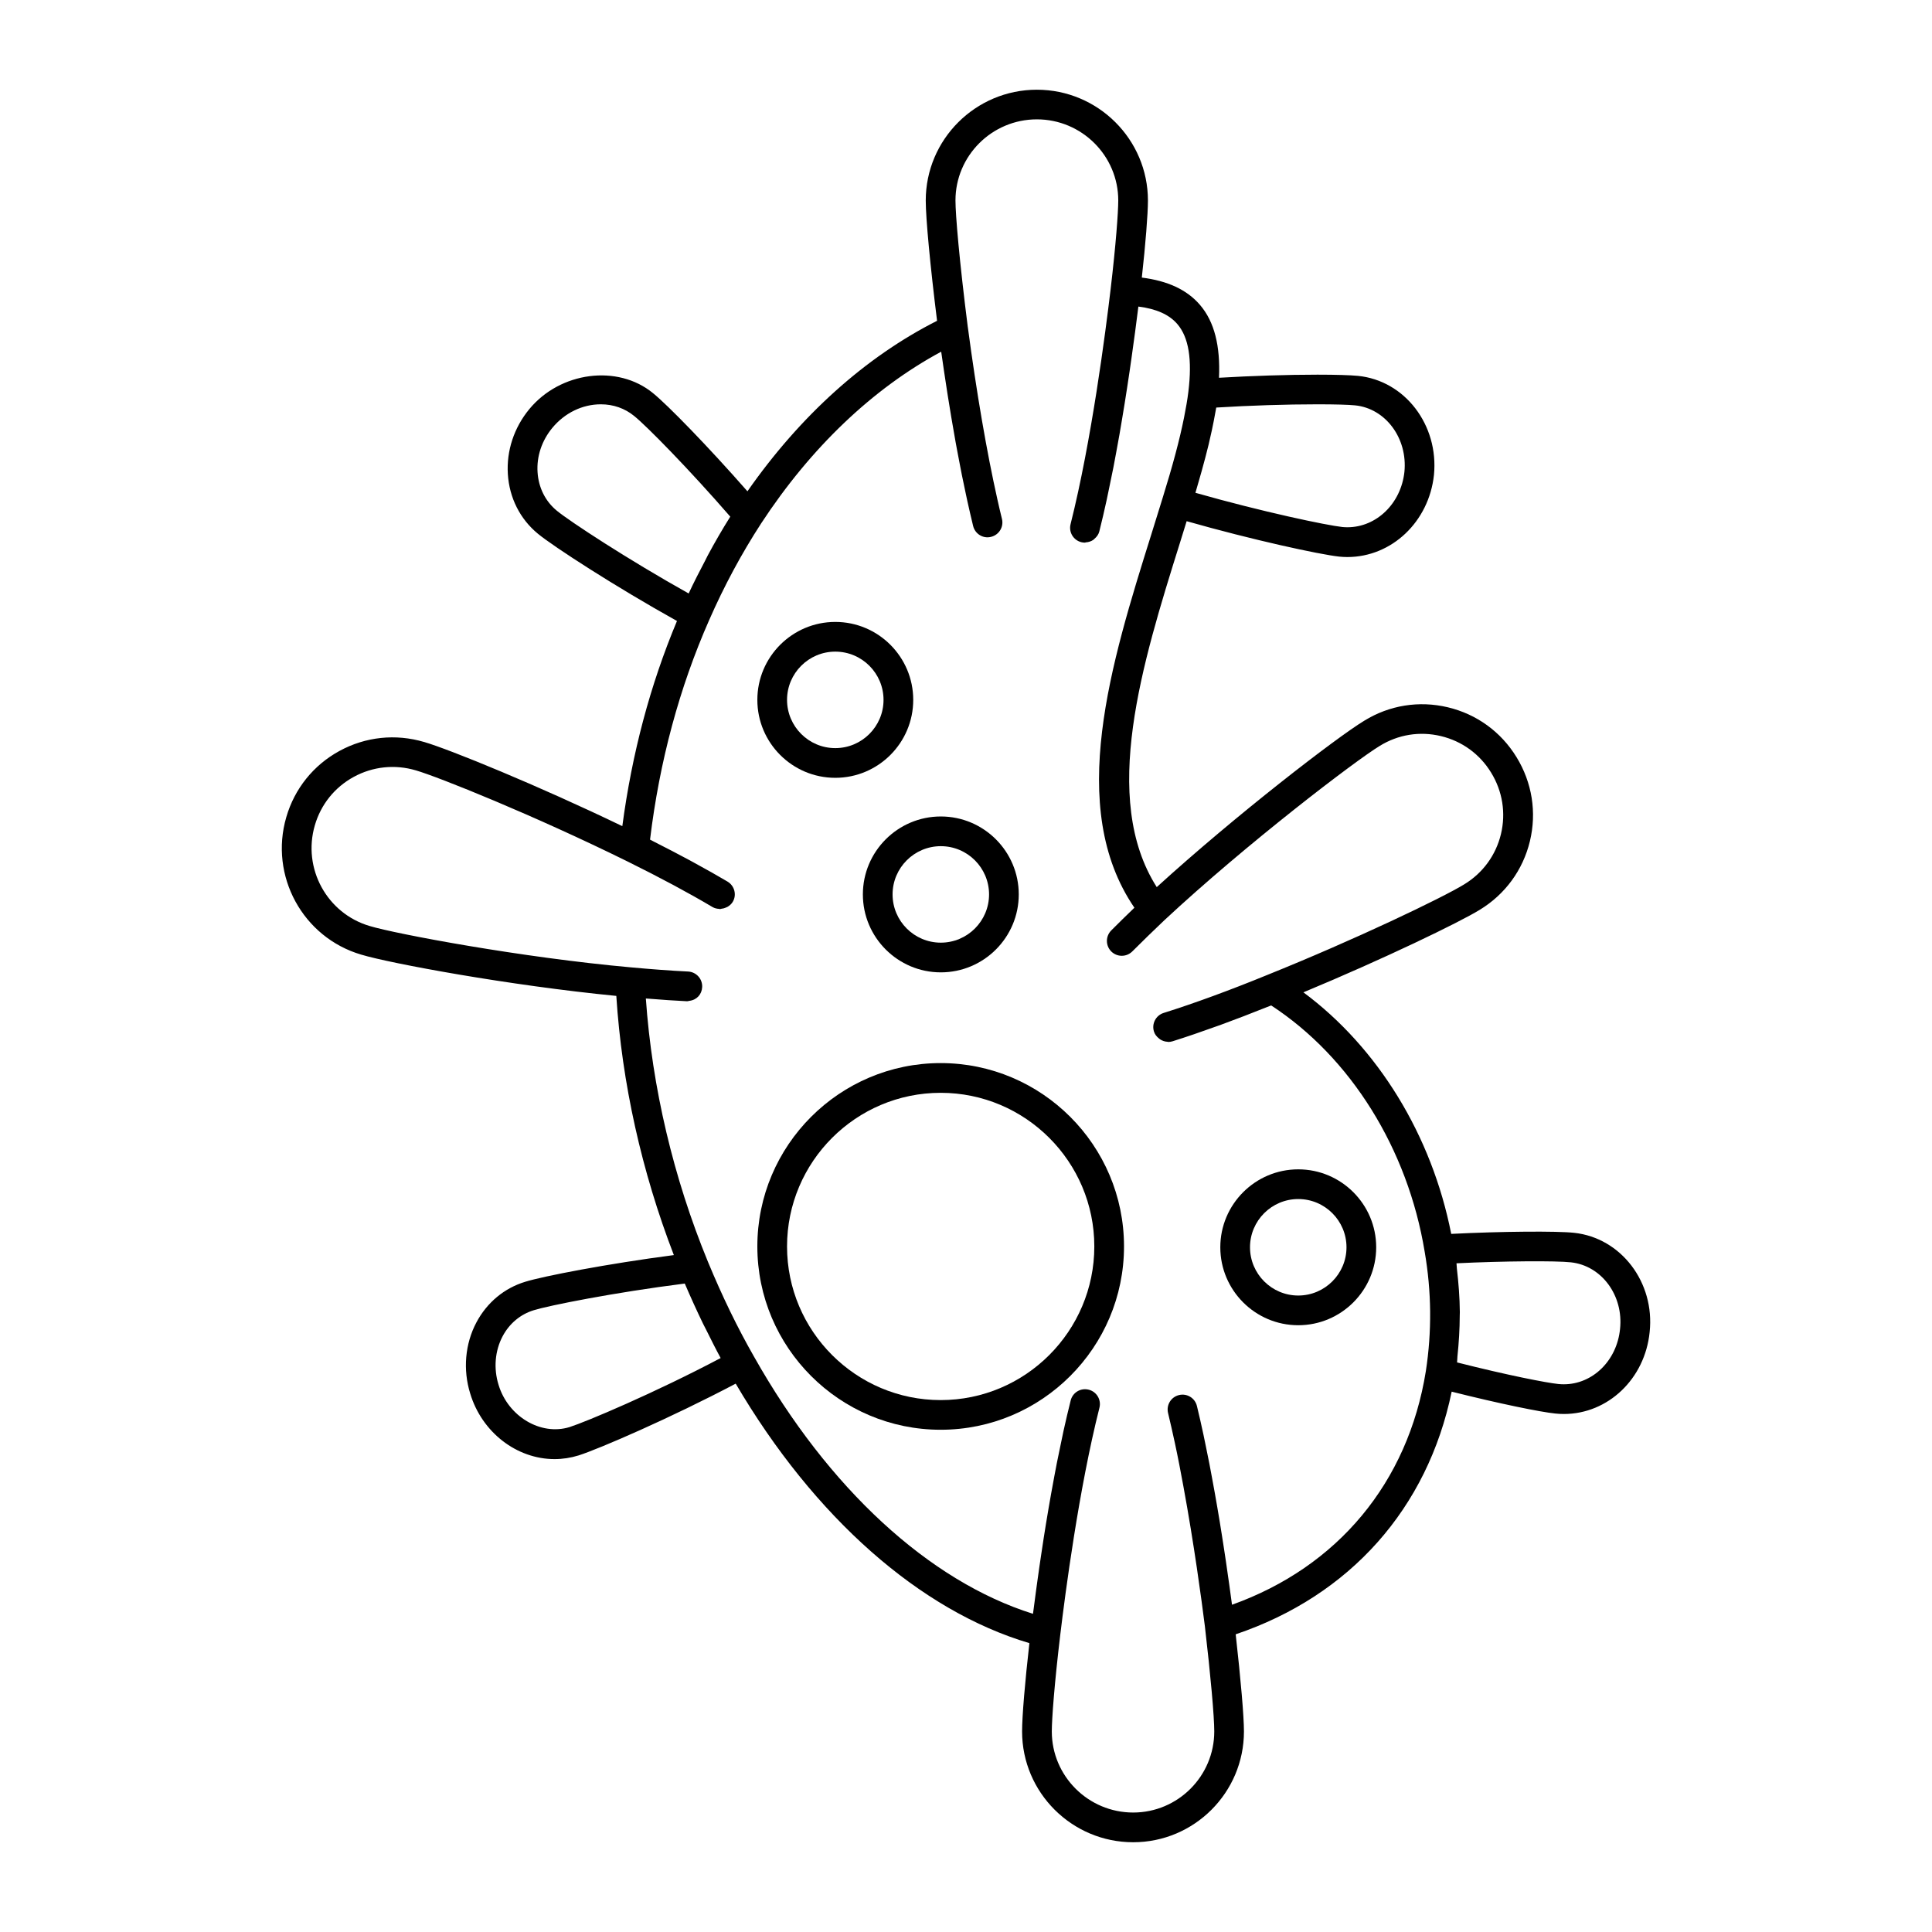 <?xml version="1.0" encoding="UTF-8"?>
<!-- Uploaded to: ICON Repo, www.iconrepo.com, Generator: ICON Repo Mixer Tools -->
<svg fill="#000000" width="800px" height="800px" version="1.1" viewBox="144 144 512 512" xmlns="http://www.w3.org/2000/svg">
 <g>
  <path d="m488.05 495.2c11.391 0 20.656-9.266 20.656-20.656s-9.266-20.656-20.656-20.656-20.656 9.266-20.656 20.656 9.258 20.656 20.656 20.656zm0-33.441c7.055 0 12.785 5.738 12.785 12.785s-5.738 12.785-12.785 12.785-12.785-5.738-12.785-12.785 5.731-12.785 12.785-12.785z"/>
  <path d="m365.36 350.13c11.391 0 20.656-9.266 20.656-20.656s-9.266-20.656-20.656-20.656-20.656 9.266-20.656 20.656 9.258 20.656 20.656 20.656zm0-33.441c7.055 0 12.785 5.738 12.785 12.785s-5.738 12.785-12.785 12.785-12.785-5.738-12.785-12.785 5.731-12.785 12.785-12.785z"/>
  <path d="m372.67 381.03c0 11.391 9.266 20.656 20.656 20.656s20.656-9.266 20.656-20.656-9.266-20.656-20.656-20.656-20.656 9.266-20.656 20.656zm20.656-12.785c7.055 0 12.785 5.738 12.785 12.785s-5.738 12.785-12.785 12.785-12.785-5.738-12.785-12.785 5.738-12.785 12.785-12.785z"/>
  <path d="m393.29 522.9c26.789 0 48.586-21.797 48.586-48.586s-21.797-48.586-48.586-48.586c-26.789 0-48.586 21.797-48.586 48.586 0 26.785 21.797 48.586 48.586 48.586zm0-89.293c22.449 0 40.715 18.262 40.715 40.715 0 22.449-18.262 40.715-40.715 40.715-22.449 0-40.715-18.262-40.715-40.715 0-22.453 18.27-40.715 40.715-40.715z"/>
  <path d="m256.41 340.64c-7.566-2.242-15.547-1.402-22.457 2.371-6.887 3.762-11.895 9.996-14.082 17.539-4.551 15.555 4.383 31.906 19.875 36.441 7.629 2.305 39.203 8.172 67.582 10.934 1.48 23.09 6.731 46.602 15.25 68.684-17.648 2.305-34.668 5.606-39.375 7.07-5.551 1.676-10.156 5.504-12.949 10.77-3.016 5.668-3.606 12.555-1.645 18.852 3.078 10.227 12.273 17.375 22.355 17.375 2.148 0 4.289-0.332 6.375-0.977 5.375-1.707 24.555-10.004 41.629-19.02 20.805 35.441 48.832 60.18 77.832 68.77-1.164 10.211-1.938 19.383-1.938 23.402 0 16.191 13.211 29.363 29.441 29.363 16.191 0 29.355-13.168 29.355-29.363 0-3.977-0.836-13.688-2.188-25.742 30.309-10.242 50.844-33.371 57.238-64.305 12.625 3.18 23.609 5.414 27.434 5.793 0.77 0.086 1.527 0.125 2.289 0.125 11.738 0 21.516-9.352 22.742-21.719 1.418-13.152-7.566-24.953-20.004-26.293-4.59-0.504-19.301-0.387-32.582 0.285-5.148-26.137-19.422-49.367-39.172-64.016 21.27-8.848 41.312-18.531 46.742-21.875 6.723-4.094 11.438-10.539 13.281-18.176 1.844-7.644 0.582-15.555-3.543-22.27-4.102-6.707-10.562-11.398-18.207-13.219-7.652-1.82-15.508-0.543-22.145 3.559-7.359 4.457-34.055 25.023-54.992 44.098-14.996-23.531-3.848-59.324 6.102-91.102l1.82-5.871c17.344 4.938 35.125 8.809 40.453 9.391 0.723 0.07 1.441 0.109 2.141 0.109 11.746 0 21.609-9.336 22.945-21.742 1.309-13.258-7.723-25.039-20.145-26.27-2-0.195-5.809-0.316-10.723-0.316-8.102 0-17.367 0.309-26.098 0.82 0.371-8.414-1.203-14.848-5.039-19.309-3.481-4.062-8.629-6.383-15.414-7.242 0.992-8.934 1.621-16.855 1.621-20.422 0-16.191-13.211-29.363-29.441-29.363s-29.441 13.168-29.441 29.363c0 4.715 1.188 17.328 3 31.875-19.012 9.613-36.242 25.121-50.254 45.184-10.422-11.887-21.168-22.898-25.031-26.016-9.352-7.684-24.57-5.699-32.77 4.234-4.062 4.922-6.078 11.043-5.691 17.23 0.395 6.281 3.219 11.887 7.957 15.793 4.156 3.418 20.5 14.012 36.863 23.129-7.086 16.902-11.934 35.148-14.484 54.371-22.281-10.75-45.816-20.352-52.516-22.305zm303.89 137.89c8.141 0.875 13.988 8.785 13.027 17.664-0.82 8.359-7.234 14.656-14.91 14.656-0.48 0-0.969-0.023-1.48-0.078-3-0.301-13.32-2.297-26.797-5.715 0.062-0.527 0.039-1.055 0.094-1.582 0.379-3.613 0.605-7.234 0.613-10.863 0-0.293 0.023-0.582 0.023-0.875-0.031-3.856-0.332-7.699-0.781-11.531-0.062-0.473-0.039-0.945-0.102-1.418 12.332-0.605 26.391-0.699 30.312-0.258zm-265.34 43.656c-7.652 2.371-16.312-2.801-18.836-11.188-1.355-4.344-0.961-9.027 1.07-12.863 1.801-3.402 4.746-5.856 8.305-6.926 3.871-1.203 21.098-4.668 39.973-7.055 1.582 3.691 3.188 7.211 4.824 10.598 0.293 0.598 0.598 1.141 0.883 1.73 1.25 2.519 2.504 5.031 3.801 7.414-17.48 9.238-35.688 16.91-40.02 18.289zm166.92-251.34c0.18-0.652 0.395-1.348 0.566-1.977 0.691-2.488 1.316-4.832 1.844-7.023 0.102-0.418 0.172-0.789 0.27-1.195 0.418-1.77 0.789-3.465 1.094-5.07 0.117-0.59 0.219-1.164 0.324-1.738 0.109-0.605 0.242-1.25 0.34-1.836 8.91-0.551 18.523-0.859 26.836-0.859 4.676 0 8.219 0.102 9.949 0.277 8.094 0.805 13.965 8.723 13.082 17.625-0.898 8.367-7.391 14.68-15.113 14.68-0.457 0-0.906-0.023-1.324-0.062-4.188-0.457-21.16-4.008-38.949-9.07 0.398-1.328 0.723-2.516 1.082-3.75zm-170.32 8.492c-3.039-2.496-4.848-6.125-5.102-10.211-0.27-4.188 1.125-8.352 3.906-11.723 3.289-3.977 7.973-6.258 12.863-6.258 3.312 0 6.375 1.07 8.863 3.117 3.289 2.652 14.531 14.082 25.441 26.656-2.094 3.328-4.078 6.762-5.969 10.281-0.25 0.465-0.473 0.953-0.715 1.418-1.496 2.852-2.977 5.715-4.344 8.66-16.18-9.055-31.516-19.113-34.945-21.941zm45.238 98.289c-2.699-1.598-5.676-3.273-8.809-4.977-0.387-0.211-0.746-0.418-1.141-0.629-3.023-1.629-6.25-3.305-9.629-5.016-0.34-0.164-0.613-0.324-0.953-0.496 2.504-20.711 7.769-40.266 15.664-58.168 3.953-9.02 8.59-17.648 13.785-25.641 13.16-20.09 29.566-35.723 47.711-45.5 0.457 3.242 1.008 6.934 1.621 10.879 0.062 0.371 0.125 0.754 0.18 1.133 0.27 1.707 0.551 3.449 0.852 5.234 0.094 0.543 0.18 1.094 0.285 1.645 0.277 1.66 0.574 3.336 0.875 5.039 0.117 0.629 0.227 1.25 0.348 1.883 0.309 1.66 0.621 3.32 0.953 4.992 0.125 0.652 0.242 1.289 0.379 1.945 0.355 1.738 0.715 3.465 1.086 5.188 0.117 0.543 0.227 1.094 0.348 1.629 0.496 2.242 1.008 4.465 1.535 6.621 0.512 2.109 2.637 3.426 4.754 2.883 2.117-0.52 3.41-2.644 2.883-4.762-0.402-1.637-0.812-3.363-1.203-5.148-2.809-12.508-5.559-28.48-7.84-45.672l-0.008-0.008c-2.242-17.648-3.266-29.766-3.266-33.559 0-11.848 9.676-21.492 21.57-21.492 11.895 0 21.57 9.645 21.57 21.492 0 3.07-0.629 11.723-2.016 23.465-1.348 11.391-5.07 40.273-10.621 62.324-0.535 2.109 0.746 4.25 2.852 4.777 0.324 0.078 0.645 0.117 0.961 0.117 0.078 0 0.133-0.062 0.203-0.07 0.754-0.039 1.449-0.277 2.047-0.691 0.109-0.078 0.172-0.164 0.277-0.262 0.59-0.504 1.078-1.141 1.281-1.953 0.676-2.691 1.324-5.481 1.945-8.32 0.227-1.031 0.441-2.094 0.652-3.133 0.387-1.828 0.77-3.652 1.133-5.512 0.242-1.258 0.473-2.512 0.707-3.769 0.309-1.652 0.605-3.281 0.898-4.93 0.227-1.348 0.457-2.66 0.676-3.992 0.25-1.527 0.504-3.031 0.746-4.527 0.211-1.355 0.426-2.652 0.621-3.969 0.211-1.426 0.434-2.801 0.629-4.172 0.18-1.234 0.355-2.426 0.52-3.606 0.195-1.434 0.395-2.777 0.566-4.109 0.133-0.938 0.262-1.852 0.379-2.738 0.234-1.785 0.449-3.402 0.637-4.93 0.023-0.219 0.062-0.465 0.086-0.676 0.047-0.379 0.109-0.844 0.156-1.203 4.769 0.598 8.18 2.133 10.336 4.652 3.008 3.504 3.961 9.352 2.914 17.91-0.25 2.109-0.668 4.434-1.156 6.894-1.156 5.785-2.977 12.625-5.707 21.395l-2.953 9.508c-10.652 34-22.664 72.367-4.488 98.953-2.133 2.047-4.195 4.07-6.133 6.016-1.535 1.543-1.535 4.031 0 5.574 0.77 0.762 1.777 1.148 2.785 1.148 1.008 0 2.016-0.387 2.785-1.148 2.652-2.652 5.543-5.465 8.477-8.25 21.828-20.332 50.711-42.352 57.09-46.215 4.871-3.016 10.605-3.953 16.207-2.613 5.59 1.332 10.32 4.762 13.32 9.676 3.031 4.93 3.953 10.723 2.606 16.312-1.348 5.582-4.793 10.305-9.73 13.305-5.777 3.559-29 14.68-52.254 24.035-9.785 4.008-19.262 7.484-27.402 10.043-2.07 0.652-3.219 2.867-2.566 4.938 0.227 0.754 0.723 1.332 1.289 1.793 0.117 0.102 0.211 0.188 0.348 0.277 0.59 0.379 1.25 0.605 1.969 0.637 0.055 0 0.094 0.047 0.148 0.047 0.395 0 0.797-0.055 1.18-0.18 3.699-1.164 7.699-2.535 11.832-4.031 0.34-0.117 0.645-0.227 0.984-0.348 3.969-1.449 8.086-3.039 12.273-4.715 0.355-0.148 0.691-0.262 1.047-0.402 21.051 13.746 36.195 37.992 40.676 65.289 0.906 5.242 1.387 10.523 1.441 15.809 0.047 5.281-0.324 10.562-1.133 15.809-4.738 29.551-23.355 51.883-51.371 61.914-0.211-1.613-0.465-3.418-0.73-5.344-0.086-0.621-0.188-1.316-0.285-1.961-0.18-1.34-0.379-2.684-0.59-4.133-0.164-1.062-0.332-2.172-0.496-3.281-0.18-1.195-0.371-2.387-0.566-3.629-0.188-1.211-0.395-2.434-0.59-3.684-0.203-1.25-0.426-2.504-0.637-3.777-0.211-1.258-0.434-2.512-0.66-3.785-0.242-1.379-0.496-2.762-0.762-4.148-0.219-1.203-0.449-2.402-0.676-3.606-0.316-1.59-0.637-3.164-0.961-4.746-0.203-1.008-0.41-2.016-0.621-3.008-0.551-2.574-1.125-5.109-1.723-7.566-0.512-2.109-2.621-3.418-4.754-2.898-2.117 0.512-3.41 2.637-2.898 4.754 0.621 2.574 1.219 5.227 1.801 7.918 0.82 3.785 1.551 7.644 2.258 11.477 2.816 15.273 4.809 30.039 5.699 37.109 1.512 12.973 2.488 23.914 2.488 27.883 0 11.848-9.645 21.492-21.484 21.492-11.895 0-21.57-9.645-21.57-21.492 0-3.352 0.707-12.809 2.25-25.672 1.301-10.879 4.914-38.52 10.375-60.117 0.535-2.109-0.738-4.25-2.844-4.777-2.133-0.543-4.258 0.746-4.777 2.852-0.66 2.613-1.289 5.312-1.898 8.055-0.211 0.969-0.41 1.953-0.613 2.93-0.387 1.793-0.762 3.582-1.117 5.391-0.227 1.164-0.449 2.32-0.668 3.496-0.309 1.629-0.605 3.242-0.891 4.848-0.219 1.242-0.441 2.465-0.645 3.684-0.25 1.504-0.496 2.977-0.746 4.449-0.195 1.242-0.395 2.457-0.582 3.66-0.211 1.402-0.426 2.746-0.621 4.094-0.172 1.148-0.348 2.289-0.504 3.394-0.195 1.387-0.379 2.668-0.559 3.969-0.125 0.906-0.25 1.836-0.371 2.691-0.219 1.637-0.426 3.125-0.598 4.559-0.055 0.363-0.109 0.789-0.156 1.133-0.008 0.055-0.016 0.133-0.023 0.188-27.504-8.637-54.238-33.203-73.934-68.164-2.164-3.785-4.25-7.738-6.281-11.91-2.023-4.164-3.992-8.551-5.926-13.219-9.148-22.238-14.809-46.258-16.453-69.77 0.309 0.023 0.59 0.031 0.898 0.062 3.402 0.27 6.731 0.512 9.91 0.66h0.188c0.18 0 0.348-0.078 0.52-0.102 1.977-0.227 3.312-1.707 3.41-3.644 0.109-2.172-1.566-4.016-3.738-4.125-4.754-0.227-9.816-0.621-15.035-1.094-29.23-2.621-62.465-8.887-69.305-10.957-11.367-3.32-17.902-15.297-14.57-26.695 1.605-5.527 5.258-10.078 10.305-12.832 5.062-2.762 10.91-3.379 16.469-1.73 5.918 1.723 31.094 11.809 56.113 24.152 8.637 4.273 16.199 8.328 22.484 12.059 0.566 0.332 1.18 0.465 1.801 0.496 0.07 0 0.141 0.055 0.203 0.055 0.117 0 0.219-0.078 0.34-0.086 0.441-0.039 0.844-0.148 1.25-0.332 0.164-0.07 0.316-0.125 0.473-0.219 0.512-0.324 0.992-0.73 1.324-1.301 1.09-1.832 0.469-4.25-1.398-5.352z"/>
 </g>
</svg>